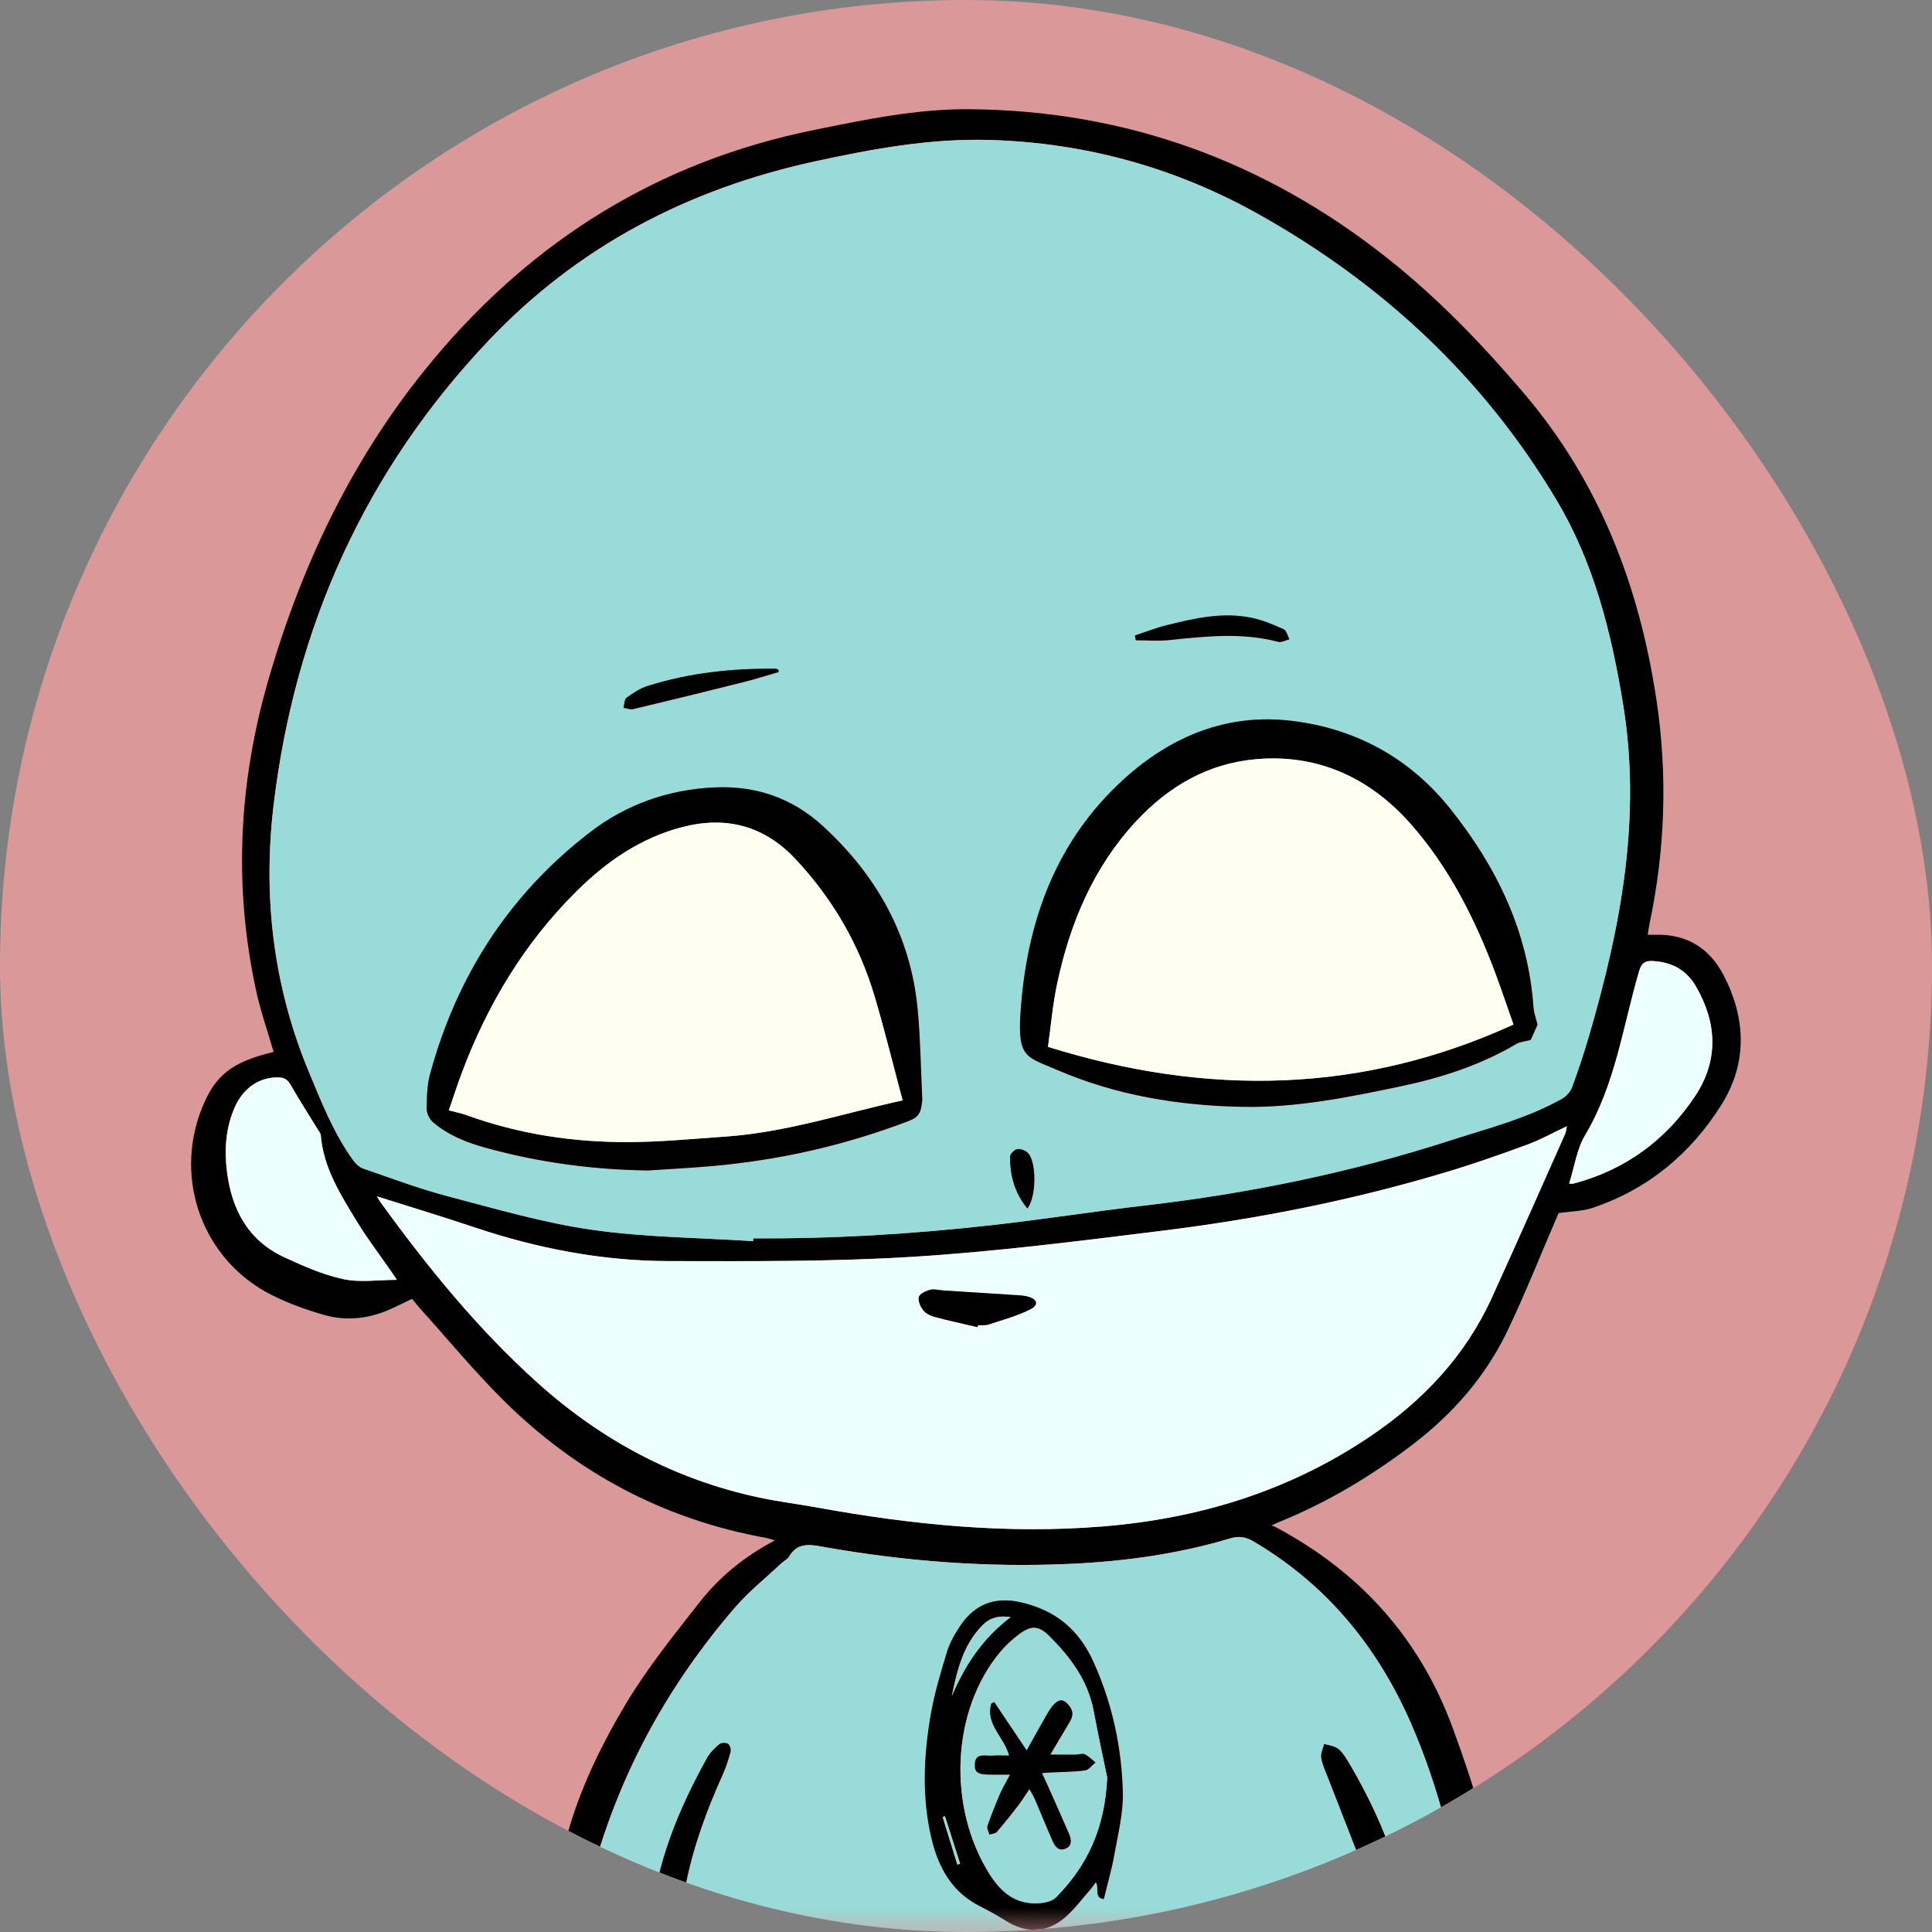 <svg width="40" height="40" viewBox="0 0 40 40" fill="none" xmlns="http://www.w3.org/2000/svg">
<rect x="0" y="0" width="40" height="40" fill="#808080" stroke="none"/>
<g clip-path="url(#clip0_1370_13977)">
<rect width="40" height="40" rx="20" fill="#DB9899"/>
<mask id="mask0_1370_13977" style="mask-type:luminance" maskUnits="userSpaceOnUse" x="0" y="0" width="40" height="40">
<path d="M40 0H0V40H40V0Z" fill="white"/>
</mask>
<g mask="url(#mask0_1370_13977)">
<path d="M34.117 19.354C34.183 19.354 34.222 19.354 34.262 19.354C34.911 19.331 35.39 19.625 35.682 20.185C36.149 21.079 36.183 22.004 35.642 22.87C35.009 23.881 34.124 24.62 32.977 25.006C32.765 25.078 32.53 25.078 32.269 25.116C32.261 25.134 32.236 25.194 32.21 25.254C31.878 26.022 31.57 26.802 31.209 27.556C30.754 28.503 30.075 29.278 29.239 29.914C28.391 30.56 27.485 31.103 26.496 31.506C26.453 31.523 26.411 31.544 26.323 31.584C26.367 31.599 26.385 31.603 26.401 31.612C28.149 32.539 29.392 33.91 30.078 35.778C30.5 36.929 30.876 38.09 30.981 39.319C31.018 39.742 31.006 40.169 31.009 40.594C31.009 40.672 30.98 40.754 30.95 40.827C30.915 40.914 30.861 40.947 30.761 40.889C30.684 40.846 30.587 40.82 30.499 40.818C30.121 40.81 29.744 40.814 29.373 40.814C29.344 40.906 29.32 40.977 29.293 41.061C29.249 41.039 29.216 41.034 29.204 41.015C29.082 40.807 28.886 40.809 28.677 40.808C24.441 40.806 20.206 40.799 15.97 40.792C15.321 40.791 14.673 40.778 14.024 40.78C13.941 40.78 13.861 40.844 13.776 40.865C13.72 40.878 13.654 40.879 13.598 40.865C13.521 40.845 13.448 40.782 13.373 40.779C12.982 40.768 12.59 40.765 12.198 40.774C12.122 40.775 12.03 40.826 11.975 40.884C11.864 40.999 11.72 41.028 11.633 40.894C11.553 40.77 11.489 40.615 11.479 40.47C11.35 38.562 12.005 36.865 12.959 35.274C13.4 34.536 13.948 33.858 14.48 33.178C14.894 32.648 15.413 32.224 16.044 31.892C15.961 31.869 15.913 31.85 15.864 31.841C13.745 31.459 11.927 30.49 10.408 28.976C9.806 28.376 9.263 27.718 8.693 27.086C8.64 27.026 8.591 26.962 8.532 26.891C8.389 26.96 8.252 27.027 8.113 27.091C7.655 27.303 7.174 27.361 6.691 27.219C6.33 27.114 5.97 26.984 5.634 26.816C4.207 26.102 3.588 24.433 4.18 22.945C4.453 22.259 4.8 21.987 5.665 21.779C5.544 21.36 5.398 20.946 5.305 20.521C4.833 18.358 4.94 16.216 5.552 14.092C6.256 11.649 7.338 9.399 8.976 7.44C11.053 4.955 13.657 3.34 16.849 2.692C17.916 2.475 18.983 2.252 20.075 2.261C23.312 2.288 26.192 3.339 28.724 5.345C29.766 6.17 30.684 7.124 31.544 8.134C33.109 9.968 33.936 12.117 34.293 14.477C34.532 16.054 34.474 17.614 34.143 19.169C34.132 19.221 34.127 19.274 34.115 19.354H34.117ZM15.592 25.696C15.592 25.677 15.594 25.658 15.595 25.639C17.252 25.649 18.904 25.549 20.549 25.364C21.601 25.246 22.648 25.081 23.701 24.959C25.852 24.71 27.964 24.277 30.026 23.612C30.808 23.359 31.611 23.157 32.335 22.75C32.425 22.7 32.513 22.603 32.548 22.509C32.679 22.154 32.798 21.794 32.904 21.432C33.558 19.191 33.989 16.93 33.604 14.578C33.362 13.101 33.004 11.662 32.233 10.366C30.72 7.823 28.62 5.87 26.049 4.432C24.331 3.471 22.473 2.957 20.497 2.898C19.265 2.862 18.065 3.082 16.868 3.343C14.249 3.913 11.968 5.099 10.118 7.05C7.564 9.742 6.114 12.968 5.668 16.636C5.437 18.54 5.652 20.41 6.397 22.198C6.66 22.828 6.908 23.463 7.311 24.02C7.362 24.091 7.438 24.165 7.518 24.193C8.099 24.393 8.675 24.61 9.268 24.766C10.258 25.027 11.25 25.318 12.261 25.462C13.359 25.62 14.48 25.625 15.591 25.697L15.592 25.696ZM7.804 24.77C7.832 24.817 7.851 24.852 7.874 24.884C8.851 26.233 9.897 27.522 11.14 28.638C12.457 29.819 13.973 30.631 15.711 31.002C16.113 31.089 16.524 31.138 16.928 31.212C18.876 31.566 20.833 31.763 22.815 31.603C24.817 31.442 26.676 30.876 28.357 29.745C29.461 29.002 30.337 28.076 30.889 26.861C31.401 25.738 31.9 24.607 32.403 23.479C32.425 23.432 32.427 23.376 32.44 23.316C32.152 23.452 31.898 23.595 31.628 23.694C31.078 23.897 30.524 24.092 29.962 24.261C28.039 24.84 26.074 25.231 24.083 25.478C22.362 25.69 20.639 25.912 18.909 26.019C17.226 26.124 15.535 26.11 13.847 26.109C12.467 26.107 11.124 25.847 9.814 25.407C9.156 25.186 8.492 24.986 7.805 24.769L7.804 24.77ZM13.469 40.556C13.469 40.298 13.45 40.056 13.472 39.816C13.581 38.58 14.044 37.462 14.639 36.391C14.699 36.282 14.796 36.189 14.893 36.108C14.931 36.076 15.03 36.074 15.074 36.102C15.113 36.126 15.14 36.218 15.128 36.268C15.085 36.43 15.033 36.591 14.964 36.744C14.629 37.485 14.351 38.244 14.195 39.043C14.097 39.542 14.01 40.045 13.922 40.527H28.847C28.729 40.141 28.638 39.781 28.509 39.436C28.182 38.565 27.838 37.7 27.502 36.832C27.446 36.687 27.377 36.544 27.351 36.394C27.335 36.303 27.39 36.201 27.413 36.104C27.51 36.134 27.624 36.143 27.7 36.201C27.788 36.267 27.853 36.371 27.912 36.469C28.432 37.345 28.845 38.266 29.066 39.264C29.158 39.677 29.23 40.094 29.312 40.511H30.52C30.463 40.266 30.396 40.034 30.357 39.796C30.123 38.386 29.789 37.002 29.216 35.688C28.52 34.093 27.462 32.8 25.944 31.91C25.786 31.817 25.647 31.798 25.468 31.851C24.389 32.175 23.283 32.327 22.157 32.378C20.434 32.457 18.728 32.326 17.032 32.024C16.757 31.975 16.51 31.936 16.338 32.225C16.302 32.286 16.225 32.32 16.172 32.371C15.852 32.672 15.505 32.948 15.22 33.278C13.766 34.962 12.741 36.874 12.197 39.038C12.071 39.54 12.062 40.047 12.069 40.556H13.469ZM8.217 26.498C8.16 26.415 8.124 26.362 8.087 26.307C7.856 25.974 7.609 25.652 7.399 25.307C7.055 24.745 6.695 24.184 6.64 23.498C6.637 23.467 6.612 23.438 6.595 23.41C6.401 23.094 6.2 22.783 6.017 22.462C5.955 22.352 5.884 22.309 5.764 22.306C5.371 22.298 5.034 22.522 4.856 22.932C4.674 23.352 4.641 23.791 4.696 24.242C4.793 25.036 5.13 25.678 5.88 26.027C6.276 26.211 6.684 26.391 7.106 26.482C7.45 26.557 7.824 26.498 8.216 26.498L8.217 26.498ZM32.486 24.506C32.535 24.506 32.554 24.51 32.572 24.506C33.654 24.224 34.503 23.596 35.108 22.674C35.586 21.945 35.548 21.165 35.107 20.413C34.911 20.079 34.605 19.918 34.219 19.898C34.063 19.89 33.988 19.932 33.938 20.102C33.6 21.247 33.446 22.452 32.816 23.507C32.645 23.794 32.599 24.155 32.487 24.507L32.486 24.506Z" fill="black"/>
<path d="M15.591 25.696C14.48 25.624 13.36 25.618 12.261 25.462C11.251 25.317 10.259 25.026 9.268 24.766C8.675 24.61 8.099 24.392 7.519 24.192C7.439 24.165 7.363 24.091 7.311 24.019C6.908 23.462 6.66 22.826 6.398 22.198C5.652 20.409 5.437 18.539 5.669 16.635C6.115 12.968 7.565 9.742 10.118 7.049C11.969 5.098 14.25 3.912 16.868 3.342C18.066 3.082 19.264 2.861 20.497 2.898C22.473 2.956 24.331 3.47 26.049 4.431C28.62 5.87 30.721 7.822 32.234 10.366C33.004 11.66 33.362 13.1 33.604 14.578C33.989 16.929 33.558 19.19 32.904 21.431C32.798 21.794 32.679 22.154 32.548 22.508C32.513 22.603 32.425 22.7 32.335 22.75C31.611 23.156 30.809 23.358 30.026 23.611C27.964 24.277 25.853 24.709 23.702 24.958C22.65 25.08 21.602 25.245 20.549 25.363C18.903 25.549 17.252 25.65 15.595 25.638C15.595 25.658 15.593 25.676 15.592 25.695L15.591 25.696ZM13.405 24.234C13.842 24.204 14.281 24.182 14.718 24.144C16.131 24.022 17.498 23.711 18.825 23.204C19.03 23.126 19.064 23.016 19.086 22.85C19.09 22.817 19.096 22.783 19.095 22.75C19.066 22.138 19.058 21.523 19.002 20.914C18.86 19.382 18.156 18.127 17.035 17.099C16.402 16.52 15.648 16.262 14.787 16.302C13.833 16.346 12.965 16.653 12.217 17.229C10.544 18.515 9.457 20.204 8.904 22.236C8.842 22.466 8.836 22.716 8.835 22.957C8.835 23.05 8.895 23.172 8.967 23.234C9.283 23.506 9.666 23.656 10.065 23.766C11.158 24.067 12.271 24.216 13.405 24.233V24.234ZM31.832 21.216C31.799 21.078 31.756 20.968 31.748 20.854C31.64 19.293 30.989 17.954 30.032 16.753C29.193 15.7 28.076 15.087 26.753 14.925C25.422 14.762 24.26 15.234 23.279 16.12C21.847 17.414 21.25 19.106 21.127 20.974C21.067 21.905 21.247 21.878 21.894 22.155C23.113 22.68 24.406 22.89 25.722 22.916C26.833 22.938 27.924 22.717 29.007 22.49C29.843 22.314 30.649 22.052 31.39 21.615C31.466 21.57 31.567 21.564 31.692 21.53C31.728 21.449 31.787 21.316 31.831 21.216H31.832ZM23.499 13.156C23.505 13.19 23.51 13.222 23.515 13.256C23.747 13.256 23.982 13.276 24.211 13.252C24.965 13.174 25.716 13.09 26.466 13.289C26.534 13.306 26.62 13.255 26.698 13.236C26.659 13.164 26.638 13.054 26.578 13.027C26.366 12.931 26.145 12.838 25.918 12.791C25.319 12.666 24.736 12.8 24.159 12.943C23.935 12.998 23.719 13.084 23.5 13.156H23.499ZM16.122 13.914C16.119 13.898 16.116 13.881 16.113 13.865C16.097 13.858 16.081 13.846 16.064 13.846C15.162 13.835 14.272 13.93 13.409 14.202C13.252 14.251 13.107 14.347 12.972 14.446C12.925 14.48 12.927 14.584 12.907 14.656C12.975 14.666 13.049 14.696 13.111 14.682C13.864 14.502 14.617 14.318 15.367 14.13C15.621 14.066 15.87 13.986 16.122 13.914V13.914ZM21.27 25.022C21.458 24.778 21.462 24.072 21.289 23.878C21.239 23.823 21.136 23.782 21.064 23.79C21.006 23.798 20.913 23.89 20.912 23.945C20.909 24.333 21.003 24.693 21.27 25.022Z" fill="#98DBD8"/>
<path d="M7.805 24.77C8.492 24.988 9.157 25.188 9.814 25.409C11.124 25.848 12.467 26.109 13.847 26.11C15.535 26.112 17.226 26.126 18.91 26.021C20.638 25.913 22.362 25.692 24.083 25.479C26.074 25.233 28.039 24.842 29.962 24.262C30.524 24.094 31.078 23.898 31.629 23.696C31.898 23.597 32.152 23.454 32.44 23.318C32.427 23.378 32.425 23.434 32.403 23.481C31.901 24.609 31.402 25.739 30.89 26.863C30.336 28.077 29.461 29.003 28.358 29.746C26.676 30.878 24.817 31.444 22.815 31.605C20.833 31.765 18.876 31.567 16.929 31.214C16.523 31.14 16.113 31.09 15.711 31.004C13.973 30.632 12.457 29.82 11.14 28.639C9.897 27.524 8.851 26.234 7.874 24.886C7.851 24.854 7.833 24.818 7.805 24.772L7.805 24.77ZM20.238 27.477C20.241 27.464 20.245 27.452 20.247 27.439C20.321 27.434 20.4 27.445 20.468 27.422C20.759 27.326 21.059 27.246 21.331 27.109C21.509 27.019 21.479 26.902 21.283 26.846C21.175 26.816 21.058 26.817 20.945 26.809C20.469 26.777 19.993 26.747 19.517 26.717C19.43 26.711 19.336 26.682 19.257 26.704C19.168 26.729 19.042 26.786 19.024 26.853C19.002 26.934 19.058 27.056 19.117 27.13C19.172 27.198 19.271 27.245 19.359 27.268C19.649 27.346 19.944 27.409 20.238 27.478L20.238 27.477Z" fill="#EDFEFE"/>
<path d="M13.469 40.556H12.07C12.063 40.047 12.072 39.541 12.198 39.038C12.741 36.873 13.767 34.962 15.221 33.278C15.506 32.948 15.853 32.671 16.173 32.371C16.227 32.32 16.304 32.285 16.339 32.225C16.51 31.936 16.758 31.974 17.033 32.024C18.729 32.326 20.435 32.457 22.158 32.378C23.284 32.327 24.39 32.175 25.469 31.851C25.648 31.797 25.787 31.817 25.945 31.91C27.463 32.8 28.521 34.093 29.217 35.688C29.789 37.001 30.123 38.386 30.357 39.796C30.397 40.033 30.464 40.266 30.521 40.511H29.313C29.231 40.094 29.158 39.677 29.067 39.264C28.845 38.266 28.433 37.345 27.913 36.469C27.854 36.371 27.789 36.267 27.701 36.201C27.625 36.143 27.511 36.134 27.414 36.104C27.391 36.201 27.336 36.304 27.352 36.394C27.378 36.544 27.447 36.688 27.503 36.832C27.839 37.7 28.183 38.565 28.509 39.436C28.639 39.781 28.729 40.141 28.848 40.527H13.923C14.011 40.045 14.098 39.543 14.196 39.043C14.352 38.244 14.63 37.485 14.965 36.744C15.033 36.591 15.086 36.429 15.129 36.268C15.142 36.218 15.114 36.126 15.075 36.102C15.031 36.074 14.933 36.075 14.893 36.108C14.797 36.189 14.7 36.282 14.64 36.391C14.045 37.462 13.581 38.58 13.473 39.816C13.452 40.055 13.469 40.298 13.469 40.556ZM22.855 39.318C22.932 39.001 23.017 38.71 23.07 38.415C23.146 37.985 23.259 37.549 23.249 37.117C23.227 36.19 23.037 35.299 22.653 34.434C22.341 33.73 21.855 33.34 21.138 33.174C20.611 33.053 20.19 33.205 19.887 33.654C19.775 33.821 19.669 34.002 19.611 34.192C19.477 34.63 19.345 35.071 19.268 35.521C19.123 36.37 19.085 37.226 19.29 38.075C19.434 38.675 19.717 39.181 20.298 39.47C20.478 39.56 20.653 39.659 20.824 39.766C21.249 40.034 21.674 40.025 22.057 39.694C22.249 39.528 22.402 39.317 22.571 39.126C22.613 39.078 22.648 39.026 22.69 38.969C22.769 39.093 22.644 39.294 22.856 39.318H22.855Z" fill="#98DBD8"/>
<path d="M8.218 26.498C7.825 26.498 7.452 26.558 7.108 26.483C6.685 26.392 6.277 26.212 5.882 26.028C5.132 25.678 4.795 25.037 4.698 24.242C4.643 23.791 4.676 23.352 4.858 22.933C5.036 22.523 5.373 22.299 5.766 22.307C5.886 22.309 5.957 22.353 6.019 22.462C6.202 22.784 6.403 23.095 6.597 23.411C6.613 23.439 6.639 23.468 6.641 23.498C6.697 24.185 7.057 24.745 7.401 25.308C7.612 25.653 7.858 25.975 8.089 26.308C8.126 26.361 8.162 26.416 8.219 26.499L8.218 26.498Z" fill="#EDFEFE"/>
<path d="M32.487 24.506C32.598 24.155 32.645 23.794 32.817 23.506C33.447 22.451 33.601 21.247 33.938 20.101C33.988 19.932 34.063 19.889 34.219 19.897C34.605 19.916 34.911 20.078 35.107 20.413C35.548 21.164 35.586 21.944 35.108 22.674C34.503 23.595 33.654 24.223 32.572 24.506C32.554 24.51 32.534 24.506 32.486 24.506L32.487 24.506Z" fill="#EDFEFE"/>
<path d="M13.404 24.233C12.27 24.217 11.156 24.067 10.064 23.766C9.666 23.657 9.284 23.507 8.966 23.235C8.893 23.173 8.833 23.052 8.834 22.957C8.836 22.717 8.841 22.467 8.904 22.237C9.456 20.205 10.544 18.515 12.216 17.23C12.965 16.654 13.833 16.347 14.787 16.302C15.648 16.262 16.402 16.521 17.034 17.1C18.156 18.128 18.86 19.382 19.001 20.914C19.057 21.524 19.065 22.138 19.094 22.75C19.096 22.784 19.09 22.817 19.085 22.851C19.064 23.017 19.03 23.125 18.824 23.205C17.498 23.713 16.129 24.022 14.717 24.145C14.28 24.182 13.842 24.205 13.404 24.234V24.233ZM18.687 22.782C18.489 22.044 18.316 21.329 18.106 20.625C17.788 19.553 17.237 18.608 16.472 17.79C15.825 17.097 15.038 16.889 14.128 17.123C13.273 17.344 12.572 17.826 11.952 18.437C10.86 19.514 10.091 20.794 9.556 22.224C9.463 22.475 9.38 22.73 9.292 22.988C9.427 23.024 9.546 23.046 9.659 23.088C10.737 23.479 11.856 23.649 12.996 23.646C13.669 23.645 14.344 23.578 15.016 23.532C16.27 23.445 17.46 23.051 18.686 22.782H18.687Z" fill="black"/>
<path d="M31.832 21.216C31.788 21.316 31.729 21.448 31.693 21.53C31.567 21.565 31.468 21.57 31.392 21.615C30.65 22.052 29.844 22.314 29.009 22.489C27.924 22.717 26.834 22.938 25.723 22.916C24.406 22.891 23.114 22.68 21.895 22.155C21.248 21.877 21.067 21.905 21.128 20.974C21.251 19.105 21.849 17.413 23.28 16.12C24.261 15.234 25.423 14.761 26.754 14.925C28.077 15.087 29.194 15.699 30.033 16.753C30.991 17.954 31.641 19.293 31.749 20.854C31.757 20.967 31.8 21.078 31.833 21.216H31.832ZM31.334 21.212C31.206 20.849 31.088 20.497 30.959 20.151C30.537 19.024 29.998 17.953 29.198 17.05C28.369 16.115 27.309 15.613 26.032 15.716C25.024 15.797 24.198 16.273 23.517 17.009C22.636 17.961 22.155 19.11 21.889 20.357C21.795 20.795 21.757 21.245 21.697 21.674C24.997 22.702 28.198 22.645 31.334 21.212Z" fill="black"/>
<path d="M23.499 13.156C23.718 13.084 23.934 12.998 24.157 12.943C24.735 12.8 25.319 12.665 25.916 12.791C26.144 12.839 26.364 12.932 26.577 13.027C26.636 13.053 26.657 13.164 26.696 13.236C26.619 13.255 26.533 13.306 26.465 13.289C25.716 13.09 24.964 13.174 24.21 13.252C23.98 13.276 23.746 13.256 23.514 13.256C23.508 13.222 23.504 13.19 23.498 13.156H23.499Z" fill="black"/>
<path d="M16.123 13.914C15.871 13.986 15.622 14.066 15.368 14.129C14.617 14.318 13.865 14.501 13.112 14.681C13.05 14.696 12.976 14.665 12.908 14.655C12.928 14.583 12.926 14.479 12.973 14.445C13.107 14.347 13.253 14.25 13.41 14.201C14.273 13.929 15.163 13.834 16.065 13.845C16.081 13.845 16.098 13.858 16.114 13.864C16.117 13.88 16.12 13.897 16.123 13.913V13.914Z" fill="black"/>
<path d="M21.271 25.021C21.003 24.693 20.909 24.333 20.912 23.945C20.912 23.89 21.006 23.798 21.064 23.79C21.135 23.782 21.239 23.822 21.289 23.878C21.462 24.072 21.459 24.778 21.271 25.021Z" fill="black"/>
<path d="M20.238 27.477C19.945 27.408 19.651 27.345 19.36 27.267C19.271 27.244 19.172 27.198 19.118 27.13C19.058 27.055 19.003 26.933 19.024 26.852C19.042 26.785 19.168 26.728 19.257 26.703C19.336 26.682 19.43 26.71 19.517 26.716C19.993 26.746 20.469 26.777 20.945 26.808C21.059 26.816 21.175 26.815 21.284 26.846C21.48 26.901 21.51 27.018 21.331 27.108C21.059 27.245 20.759 27.326 20.468 27.422C20.4 27.444 20.321 27.434 20.247 27.438C20.244 27.451 20.241 27.463 20.239 27.476L20.238 27.477Z" fill="black"/>
<path d="M22.854 39.318C22.642 39.294 22.767 39.094 22.688 38.97C22.645 39.026 22.61 39.078 22.569 39.126C22.4 39.318 22.247 39.528 22.055 39.694C21.673 40.025 21.247 40.034 20.822 39.766C20.652 39.659 20.476 39.56 20.296 39.47C19.715 39.18 19.433 38.674 19.288 38.075C19.084 37.227 19.122 36.37 19.266 35.521C19.343 35.071 19.475 34.63 19.609 34.192C19.667 34.002 19.773 33.821 19.885 33.654C20.188 33.205 20.61 33.052 21.136 33.174C21.853 33.34 22.339 33.73 22.651 34.434C23.035 35.299 23.225 36.19 23.247 37.118C23.256 37.549 23.144 37.985 23.068 38.415C23.015 38.711 22.93 39.001 22.853 39.318H22.854ZM22.923 36.801C22.85 36.441 22.738 35.935 22.643 35.426C22.527 34.798 22.167 34.317 21.733 33.881C21.513 33.66 21.358 33.646 21.107 33.83C20.962 33.938 20.825 34.063 20.71 34.202C19.694 35.417 19.611 37.414 20.49 38.804C20.739 39.198 21.048 39.438 21.524 39.402C21.642 39.394 21.788 39.359 21.865 39.281C22.499 38.638 22.875 37.874 22.924 36.8L22.923 36.801ZM20.923 33.481C20.666 33.441 20.483 33.503 20.339 33.65C19.94 34.055 19.816 34.582 19.706 35.114C19.974 34.484 20.335 33.926 20.923 33.481ZM19.821 38.604C19.84 38.598 19.859 38.594 19.879 38.588C19.774 38.259 19.67 37.931 19.565 37.602C19.549 37.608 19.532 37.613 19.516 37.618C19.618 37.947 19.719 38.275 19.822 38.604H19.821Z" fill="black"/>
<path d="M18.687 22.782C17.461 23.051 16.271 23.446 15.018 23.532C14.344 23.578 13.671 23.645 12.997 23.646C11.857 23.649 10.738 23.478 9.66 23.088C9.547 23.047 9.428 23.025 9.293 22.988C9.382 22.73 9.464 22.475 9.558 22.224C10.092 20.795 10.862 19.514 11.953 18.437C12.572 17.826 13.275 17.344 14.13 17.123C15.039 16.889 15.827 17.097 16.474 17.79C17.239 18.608 17.789 19.553 18.107 20.625C18.316 21.329 18.491 22.044 18.688 22.782H18.687Z" fill="#FEFEF1"/>
<path d="M31.335 21.212C28.199 22.645 24.997 22.702 21.697 21.674C21.758 21.245 21.796 20.795 21.889 20.357C22.156 19.11 22.637 17.961 23.517 17.009C24.199 16.273 25.025 15.797 26.033 15.716C27.309 15.613 28.369 16.116 29.199 17.05C29.999 17.953 30.538 19.024 30.96 20.151C31.089 20.497 31.207 20.849 31.335 21.212Z" fill="#FEFEF1"/>
<path d="M22.924 36.801C22.875 37.874 22.499 38.639 21.865 39.282C21.788 39.36 21.642 39.394 21.524 39.403C21.049 39.439 20.74 39.2 20.49 38.805C19.611 37.414 19.694 35.418 20.71 34.202C20.826 34.064 20.963 33.938 21.108 33.831C21.358 33.647 21.513 33.661 21.733 33.882C22.168 34.318 22.527 34.799 22.644 35.426C22.739 35.935 22.85 36.442 22.924 36.802L22.924 36.801ZM21.747 36.327C21.876 36.108 21.988 35.917 22.103 35.727C22.187 35.588 22.269 35.47 22.125 35.299C22.019 35.173 21.935 35.182 21.843 35.266C21.765 35.338 21.71 35.436 21.656 35.528C21.525 35.754 21.4 35.984 21.258 36.239C21.022 35.888 20.804 35.564 20.587 35.239C20.567 35.249 20.546 35.258 20.526 35.269C20.396 35.698 20.794 35.966 20.894 36.346C20.767 36.346 20.648 36.339 20.529 36.348C20.393 36.358 20.2 36.286 20.184 36.516C20.172 36.705 20.249 36.743 20.544 36.741C20.66 36.74 20.776 36.741 20.914 36.741C20.836 36.889 20.764 37.004 20.712 37.126C20.616 37.349 20.524 37.574 20.445 37.803C20.428 37.852 20.472 37.922 20.488 37.982C20.539 37.966 20.608 37.964 20.638 37.929C20.792 37.752 20.938 37.568 21.082 37.382C21.159 37.282 21.224 37.174 21.315 37.041C21.364 37.131 21.403 37.192 21.431 37.257C21.55 37.536 21.664 37.817 21.784 38.095C21.834 38.21 21.904 38.332 22.054 38.276C22.203 38.22 22.187 38.086 22.135 37.966C21.977 37.602 21.814 37.24 21.652 36.877C21.629 36.826 21.605 36.774 21.575 36.709C21.648 36.704 21.694 36.7 21.741 36.698C21.984 36.685 22.228 36.686 22.468 36.653C22.545 36.642 22.611 36.546 22.682 36.489C22.609 36.43 22.542 36.36 22.46 36.319C22.413 36.296 22.342 36.326 22.281 36.326C22.115 36.328 21.948 36.326 21.747 36.326V36.327Z" fill="#98DBD8"/>
<path d="M20.924 33.481C20.337 33.925 19.975 34.485 19.707 35.114C19.817 34.581 19.941 34.055 20.341 33.649C20.485 33.503 20.667 33.441 20.924 33.481Z" fill="#98DBD8"/>
<path d="M19.821 38.604C19.72 38.275 19.618 37.947 19.516 37.618C19.532 37.613 19.548 37.608 19.564 37.602C19.669 37.931 19.773 38.259 19.878 38.588C19.859 38.593 19.84 38.598 19.82 38.604H19.821Z" fill="#98DBD8"/>
<path d="M21.745 36.327C21.947 36.327 22.113 36.328 22.28 36.327C22.34 36.327 22.412 36.297 22.459 36.32C22.54 36.36 22.608 36.431 22.68 36.49C22.61 36.546 22.544 36.643 22.467 36.654C22.227 36.686 21.983 36.686 21.74 36.698C21.693 36.701 21.646 36.705 21.573 36.71C21.604 36.775 21.628 36.826 21.651 36.878C21.812 37.241 21.976 37.602 22.133 37.967C22.184 38.086 22.2 38.222 22.052 38.277C21.903 38.333 21.832 38.21 21.783 38.096C21.662 37.818 21.548 37.537 21.429 37.258C21.401 37.192 21.362 37.132 21.313 37.042C21.223 37.174 21.157 37.282 21.08 37.382C20.937 37.568 20.79 37.752 20.636 37.93C20.606 37.965 20.537 37.966 20.486 37.983C20.47 37.923 20.427 37.854 20.444 37.804C20.523 37.575 20.614 37.35 20.71 37.127C20.763 37.005 20.833 36.89 20.912 36.742C20.774 36.742 20.658 36.742 20.542 36.742C20.248 36.744 20.171 36.706 20.183 36.517C20.198 36.286 20.392 36.358 20.528 36.349C20.646 36.34 20.766 36.347 20.892 36.347C20.793 35.966 20.395 35.698 20.524 35.27C20.544 35.26 20.565 35.25 20.585 35.24C20.803 35.564 21.02 35.889 21.256 36.24C21.399 35.985 21.524 35.755 21.655 35.529C21.708 35.436 21.764 35.338 21.841 35.267C21.933 35.182 22.017 35.174 22.124 35.3C22.268 35.471 22.185 35.589 22.101 35.728C21.986 35.918 21.875 36.11 21.745 36.328V36.327Z" fill="black"/>
</g>
</g>
<defs>
<clipPath id="clip0_1370_13977">
<rect width="40" height="40" rx="20" fill="white"/>
</clipPath>
</defs>
</svg>
